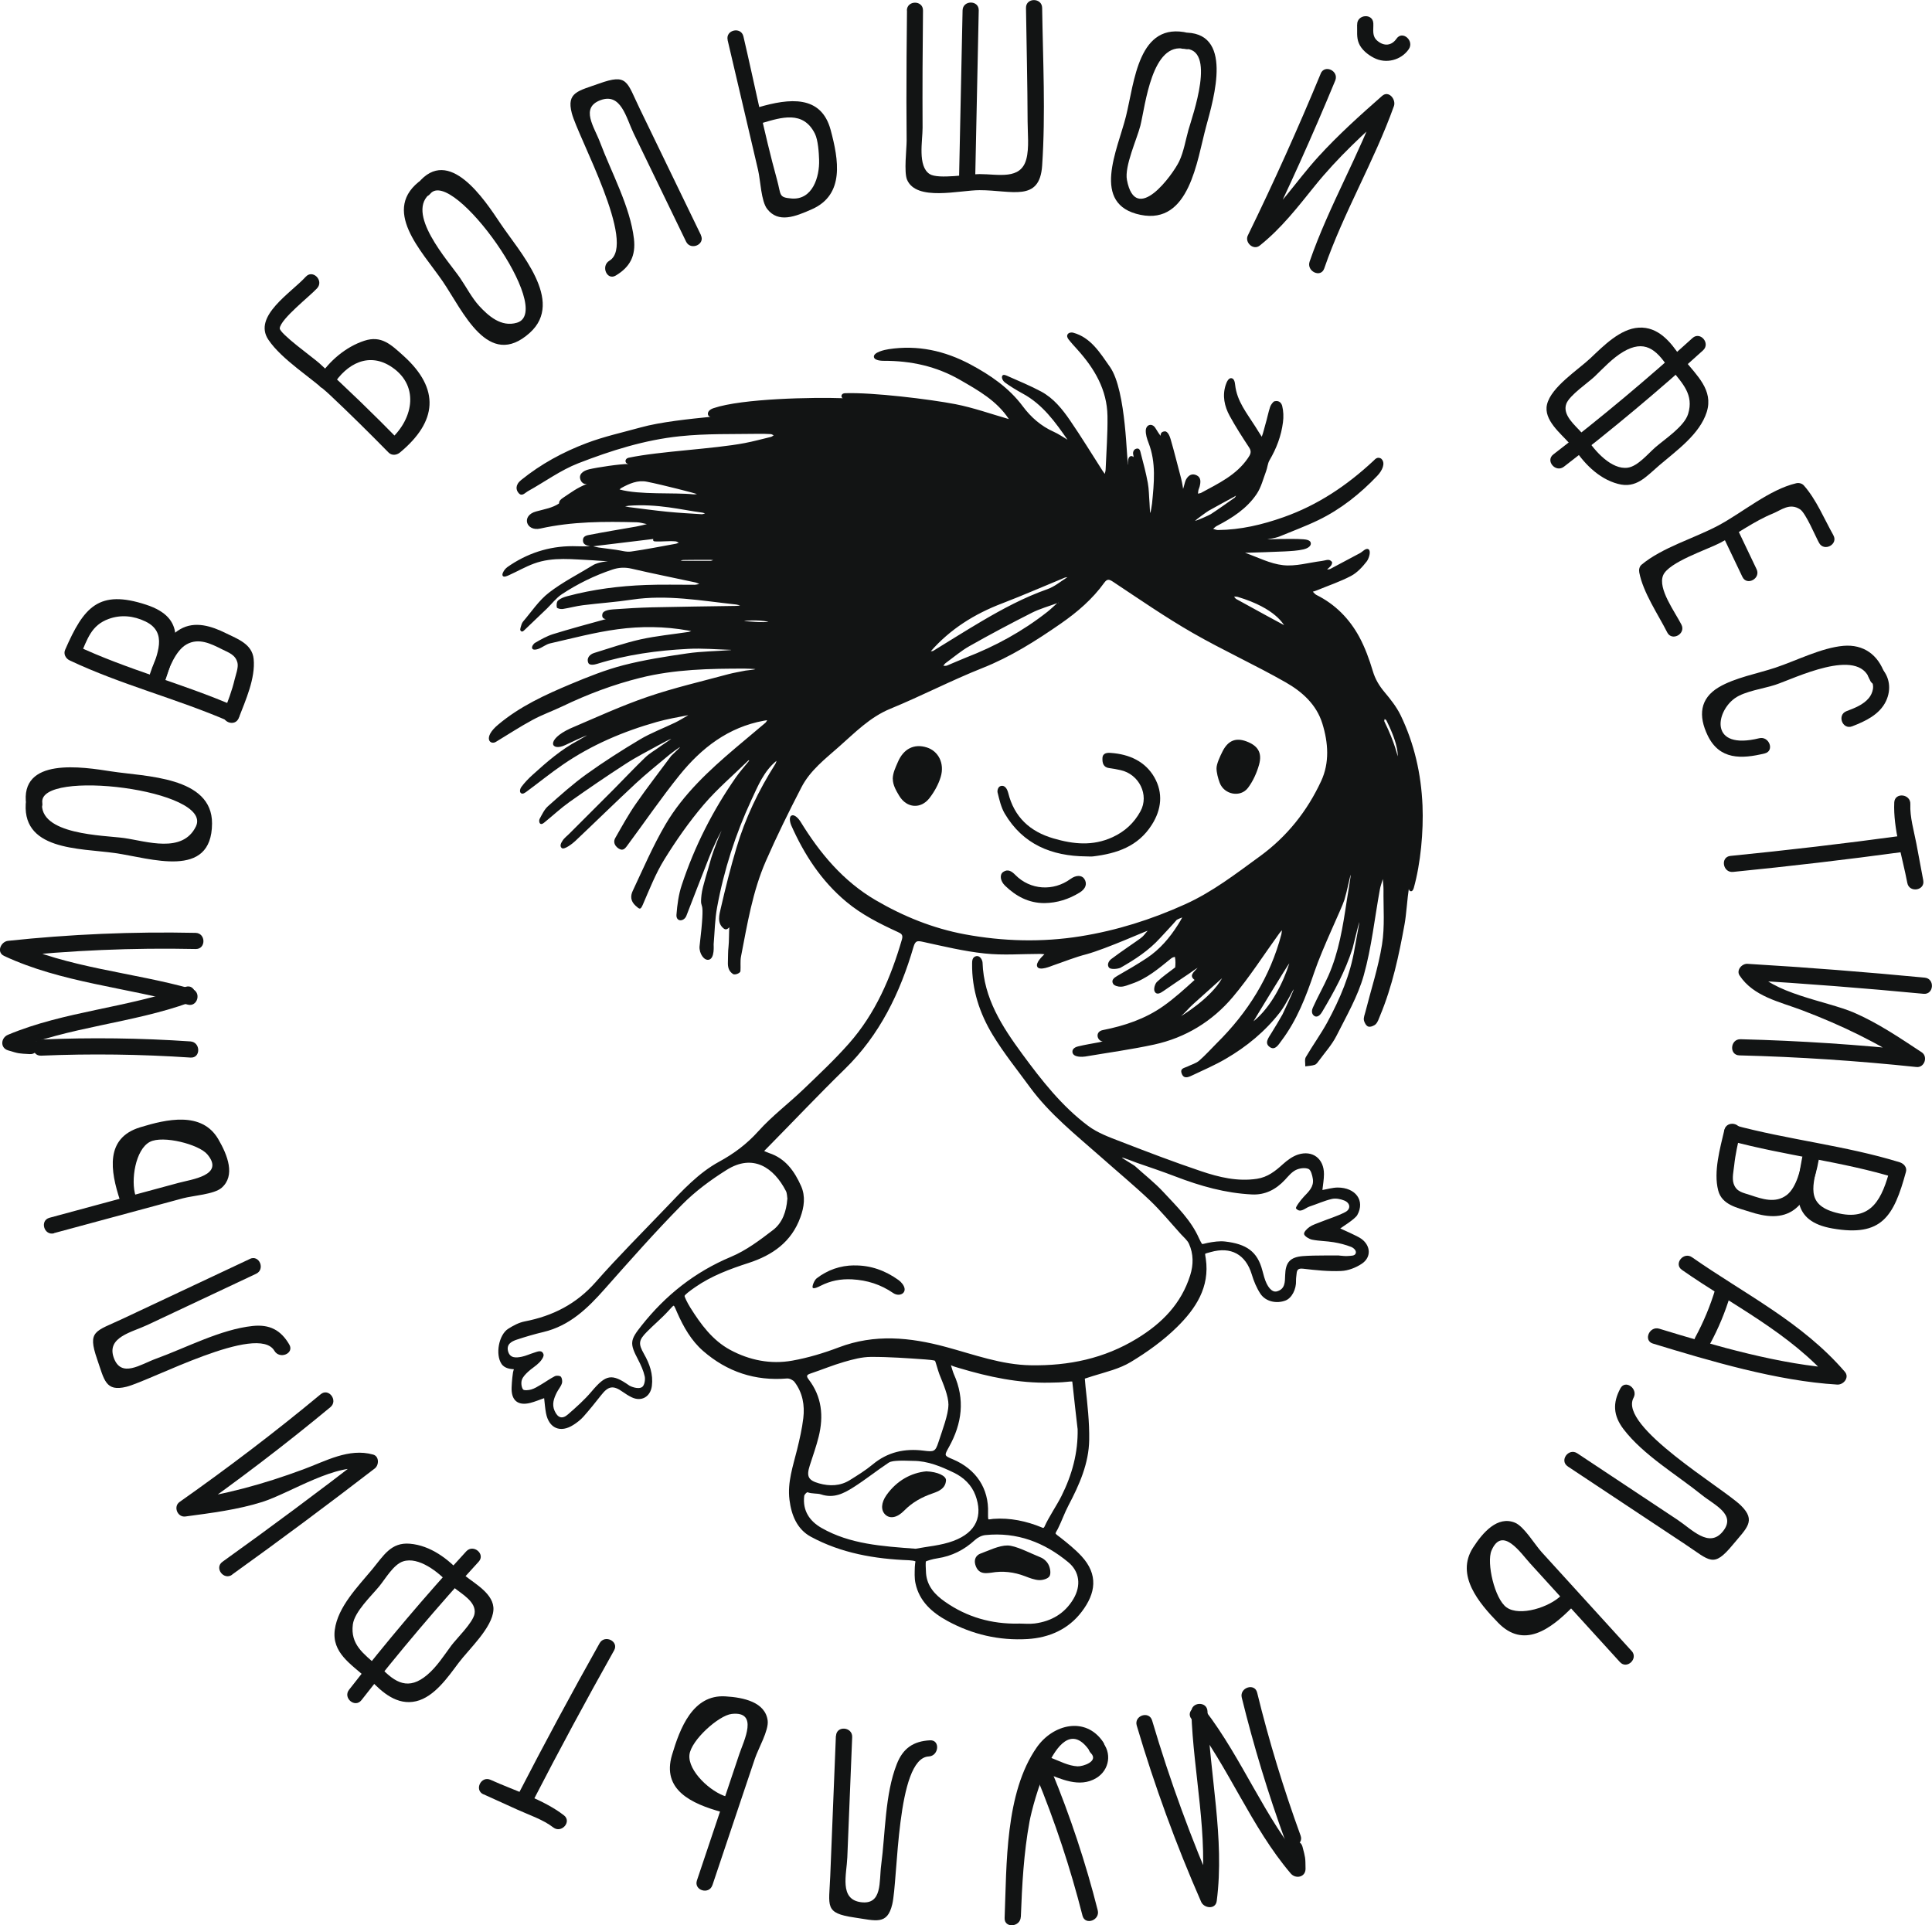 <?xml version="1.0" encoding="UTF-8"?> <svg xmlns="http://www.w3.org/2000/svg" id="_Слой_1" data-name="Слой 1" viewBox="0 0 273.89 272.94"> <defs> <style> .cls-1 { fill: #121414; } </style> </defs> <path class="cls-1" d="M262.57,102.97c1.87-.72,3.9-1.67,4.8-3.58,.78-1.65,.54-3.5-.76-4.79-1.04-1.04-2.49,.74-1.46,1.77,.71,.71,.34,1.93-.22,2.6-.79,.95-2.03,1.42-3.16,1.85-1.38,.53-.58,2.68,.8,2.15"></path> <path class="cls-1" d="M267.19,95.54c-.93-2.71-3-4.23-5.87-3.98-3.13,.28-6.67,2.11-9.65,3.1-2.53,.84-5.71,1.41-8.01,2.77-2.69,1.6-2.92,4.06-1.56,6.86,1.67,3.44,4.78,3.33,8.08,2.52,1.43-.35,.63-2.5-.79-2.15-7.09,1.74-6.19-3.73-3.44-5.68,1.41-1,4.06-1.35,5.71-1.89,2.78-.92,11.79-5.43,13.4-.75,.48,1.4,2.63,.6,2.15-.79"></path> <path class="cls-1" d="M222.25,207.89c5.53,3.67,11.06,7.33,16.59,11,3.6,2.38,4.03,3.46,6.79,.13,1.99-2.4,3.37-3.41,1.19-5.57-2.52-2.49-17.44-11.24-15.24-15.29,.69-1.28-1.16-2.64-1.86-1.34-1.12,2.07-1.03,3.86,.44,5.79,2.77,3.64,7.54,6.46,11.08,9.31,1.82,1.47,4.95,2.78,3,5.19-1.96,2.42-4.39-.3-6.44-1.66-4.73-3.14-9.47-6.28-14.2-9.42-1.23-.81-2.58,1.04-1.34,1.86"></path> <path class="cls-1" d="M231.31,234.06c-2.76-3.03-5.52-6.07-8.28-9.1-1.49-1.63-2.97-3.27-4.46-4.9-1.02-1.12-2.52-3.68-3.82-4.2-2.44-.98-4.51,1.34-5.94,3.57-2.48,3.89,.84,7.82,3.58,10.63,3.6,3.7,7.37,.98,10.53-2.23,1.03-1.05-.55-2.71-1.58-1.66-1.63,1.66-5.87,3.05-7.76,1.71-1.7-1.21-2.86-6.34-2.14-8.05,1.52-3.6,4.17,.38,5.47,1.8,4.25,4.67,8.49,9.34,12.74,14,.99,1.09,2.65-.49,1.66-1.58"></path> <path class="cls-1" d="M239.94,47.92c-6.36,5.77-12.93,11.27-19.73,16.5-1.17,.9,.32,2.64,1.49,1.75,6.8-5.24,13.38-10.74,19.73-16.5,1.09-.99-.39-2.74-1.49-1.75"></path> <path class="cls-1" d="M238.23,50.57c-1.37-2.08-3.15-4.28-5.91-4.12-2.64,.15-5.05,2.63-6.84,4.32-1.74,1.65-5.59,4.09-6.17,6.58-.51,2.18,1.93,4.08,3.17,5.49,.97,1.11,2.72-.37,1.75-1.49-.91-1.04-2.78-2.51-2.18-4.11,.45-1.21,3.12-3.01,4.02-3.87,1.27-1.22,2.53-2.6,4.05-3.5,2.99-1.76,4.66-.36,6.35,2.19,.81,1.23,2.55-.27,1.75-1.49"></path> <path class="cls-1" d="M236.98,52.43c1.52,1.92,3.19,3.52,2.33,6.27-.55,1.76-3.28,3.54-4.62,4.7-1.06,.92-2.5,2.69-3.91,2.9-2.3,.35-4.73-2.39-5.81-4.12-.77-1.23-2.86-.28-2.08,.97,1.49,2.38,3.66,4.71,6.49,5.45,2.6,.69,3.96-1.02,5.87-2.65,2.4-2.05,5.72-4.39,6.71-7.55,.97-3.12-1.43-5.17-3.23-7.45-.92-1.16-2.66,.33-1.75,1.49"></path> <path class="cls-1" d="M259.91,75.88c-1.3-2.31-2.42-5.06-4.18-7.05-.26-.3-.71-.41-1.09-.32-3.81,.89-7.59,4.15-11.06,6-3.38,1.8-7.96,3.11-10.87,5.55-.31,.26-.39,.71-.32,1.09,.54,2.85,2.67,5.95,3.96,8.5,.66,1.32,2.68,.22,2.02-1.09-.92-1.82-3.38-5.09-2.6-6.99,.77-1.87,6.27-3.66,8.07-4.6,2.46-1.3,4.89-3.11,7.45-4.15,1.25-.51,2.42-1.58,3.9-.61,.82,.54,2.21,3.91,2.7,4.77,.72,1.28,2.74,.19,2.02-1.09"></path> <path class="cls-1" d="M244.38,76.27c.88,1.84,1.75,3.67,2.63,5.51,.63,1.33,2.65,.23,2.01-1.09-.87-1.84-1.75-3.67-2.63-5.51-.64-1.33-2.65-.24-2.02,1.09"></path> <path class="cls-1" d="M272.65,124.8c-.33-1.74-.66-3.49-.98-5.23-.34-1.78-.93-3.74-.85-5.56,.07-1.47-2.21-1.73-2.28-.25-.17,3.7,1.16,7.78,1.85,11.41,.27,1.45,2.54,1.09,2.26-.36"></path> <path class="cls-1" d="M269.4,118.51c-8.01,1.09-16.04,2.03-24.08,2.83-1.47,.15-1.1,2.41,.36,2.27,8.05-.8,16.07-1.74,24.08-2.83,1.46-.2,1.1-2.46-.36-2.26"></path> <path class="cls-1" d="M272.87,138.6c-8.37-.8-16.74-1.46-25.14-1.96-.78-.05-1.62,.89-1.12,1.65,1.97,2.99,5.67,3.72,8.86,4.93,5.56,2.11,10.71,4.59,15.66,7.85,.24-.7,.49-1.39,.73-2.09-8.37-.88-16.69-1.44-25.11-1.65-1.47-.04-1.65,2.25-.17,2.29,8.42,.21,16.74,.77,25.11,1.65,1.13,.12,1.67-1.47,.74-2.09-3.07-2.02-6.22-4.16-9.6-5.62-3.78-1.64-11.81-2.72-14.16-6.28-.37,.55-.74,1.1-1.12,1.65,8.39,.51,16.77,1.16,25.14,1.96,1.47,.14,1.64-2.15,.17-2.29"></path> <path class="cls-1" d="M245.73,159.48c7.78,2.11,15.88,2.92,23.57,5.29,.56,.17,1.08,.7,.9,1.35-1.73,6.38-3.45,9.25-10.41,8.04-5.93-1.03-5.25-5.01-4.31-10.04,.27-1.45,2.52-1.01,2.25,.45-.62,3.36-1.9,6.16,2.51,7.34,5.17,1.39,6.6-2.1,7.72-6.24,.3,.45,.6,.9,.9,1.35-7.7-2.37-15.79-3.18-23.57-5.29-1.42-.38-.98-2.64,.45-2.25"></path> <path class="cls-1" d="M257.81,164.53c-.41,2.37-1.34,5.27-3.3,6.84-1.91,1.52-4.31,1.12-6.46,.42-1.76-.57-3.94-.97-4.47-3.02-.69-2.67,.27-5.98,.87-8.57,.33-1.44,2.58-1,2.25,.45-.34,1.5-.69,3.01-.85,4.54-.08,.76-.34,1.86-.08,2.62,.4,1.19,1.35,1.27,2.38,1.62,1.67,.56,3.54,1.2,5.13,0,1.41-1.06,2.01-3.75,2.29-5.34,.26-1.45,2.5-1.01,2.25,.45"></path> <path class="cls-1" d="M234.34,190.48c8.17,2.49,17.6,5.3,26.12,5.81,.9,.05,1.77-1.02,1.07-1.82-6.09-7.06-14.15-10.98-21.66-16.23-1.21-.84-2.64,.95-1.43,1.79,7.34,5.13,15.29,8.9,21.25,15.8,.36-.61,.72-1.21,1.07-1.82-8.31-.5-17.6-3.22-25.53-5.64-1.4-.43-2.31,1.68-.9,2.11"></path> <path class="cls-1" d="M243.18,182.73c-.72,2.4-1.67,4.68-2.86,6.88-.7,1.3,1.41,2.19,2.11,.9,1.19-2.2,2.14-4.48,2.86-6.88,.42-1.4-1.68-2.31-2.11-.9"></path> <path class="cls-1" d="M3.71,113.32c-.97,7.31,7.55,6.9,12.61,7.62,5.04,.72,13.7,3.79,13.74-4.19,.04-6.69-9.52-6.65-14.27-7.39-4.01-.62-13.08-2.11-12.07,4.77,.21,1.46,2.49,1.18,2.28-.29-.72-4.92,24.32-1.89,21.77,3.33-1.89,3.87-7.01,2.09-10.16,1.64-2.82-.4-12.26-.42-11.63-5.16,.19-1.46-2.07-1.79-2.27-.33"></path> <path class="cls-1" d="M118.5,246.09c-.27,6.63-.53,13.26-.8,19.88-.17,4.31-.87,5.24,3.41,5.87,3.08,.45,4.67,1.11,5.38-1.87,.83-3.44,.57-20.74,5.17-20.96,1.45-.07,1.66-2.36,.19-2.29-2.35,.12-3.84,1.12-4.72,3.38-1.68,4.26-1.61,9.8-2.21,14.31-.31,2.32,.2,5.67-2.88,5.26-3.09-.42-2.02-3.91-1.92-6.37,.23-5.67,.46-11.35,.69-17.03,.06-1.47-2.22-1.67-2.29-.19"></path> <path class="cls-1" d="M101,267.25c1.3-3.89,2.61-7.78,3.91-11.66l2.11-6.28c.48-1.43,1.98-3.99,1.81-5.38-.33-2.61-3.37-3.29-6.02-3.44-4.61-.27-6.42,4.54-7.54,8.3-1.48,4.95,2.73,6.92,7.08,8.11,1.42,.39,2.1-1.8,.67-2.19-2.24-.62-5.53-3.64-5.28-5.94,.23-2.07,4.15-5.58,5.99-5.79,3.88-.43,1.71,3.83,1.09,5.66-2.01,5.98-4.01,11.96-6.02,17.95-.47,1.4,1.72,2.07,2.19,.67"></path> <path class="cls-1" d="M35.42,178.48c-6,2.82-12.01,5.65-18.01,8.47-3.9,1.84-5.05,1.65-3.64,5.74,1.02,2.94,1.17,4.65,4.15,3.91,3.44-.86,18.66-9.07,20.98-5.1,.74,1.26,2.86,.38,2.11-.89-1.19-2.04-2.77-2.88-5.18-2.63-4.55,.48-9.43,3.09-13.71,4.64-2.2,.8-4.94,2.79-5.99-.13-1.05-2.93,2.53-3.6,4.76-4.65,5.14-2.42,10.28-4.84,15.42-7.26,1.33-.63,.45-2.74-.89-2.11"></path> <path class="cls-1" d="M7.65,174.82c3.96-1.07,7.92-2.14,11.88-3.21,2.13-.58,4.26-1.15,6.4-1.73,1.46-.39,4.42-.56,5.48-1.48,1.99-1.72,.87-4.62-.47-6.91-2.33-3.98-7.34-2.82-11.09-1.67-4.94,1.52-4.24,6.11-2.82,10.39,.46,1.4,2.66,.75,2.2-.65-.73-2.21-.03-6.62,2.02-7.68,1.85-.96,6.95,.35,8.14,1.77,2.52,2.99-2.24,3.54-4.1,4.05-6.09,1.65-12.18,3.3-18.27,4.94-1.43,.39-.77,2.58,.65,2.2"></path> <path class="cls-1" d="M51.24,241.03c5.28-6.77,10.82-13.31,16.62-19.63,1-1.09-.76-2.55-1.76-1.47-5.81,6.32-11.35,12.86-16.62,19.63-.9,1.16,.85,2.63,1.76,1.47"></path> <path class="cls-1" d="M52.47,238.13c1.71,1.81,3.83,3.68,6.53,3.05,2.58-.61,4.53-3.46,6-5.42,1.43-1.92,4.81-4.99,4.95-7.53,.13-2.23-2.6-3.69-4.06-4.87-1.15-.92-2.62,.83-1.47,1.76,1.07,.87,3.16,2,2.85,3.68-.24,1.27-2.56,3.5-3.3,4.5-1.04,1.41-2.05,3-3.4,4.14-2.64,2.24-4.53,1.16-6.63-1.07-1.01-1.07-2.47,.7-1.47,1.76"></path> <path class="cls-1" d="M53.39,236.08c-1.82-1.63-3.74-2.92-3.37-5.78,.24-1.82,2.62-4.04,3.75-5.42,.89-1.09,2.01-3.07,3.36-3.52,2.21-.74,5.07,1.55,6.43,3.06,.97,1.08,2.87-.21,1.88-1.31-1.88-2.09-4.4-4.01-7.33-4.26-2.68-.23-3.73,1.68-5.33,3.62-2.01,2.43-4.89,5.31-5.32,8.59-.43,3.24,2.29,4.85,4.45,6.79,1.1,.99,2.57-.78,1.47-1.76"></path> <path class="cls-1" d="M68.54,254.37c1.62,.73,3.24,1.46,4.85,2.2,1.65,.75,3.59,1.38,5.04,2.5,1.16,.9,2.68-.82,1.51-1.72-2.93-2.26-7.04-3.51-10.4-5.03-1.34-.61-2.35,1.45-1.01,2.06"></path> <path class="cls-1" d="M75.56,255.32c3.7-7.18,7.54-14.3,11.5-21.35,.72-1.29-1.34-2.29-2.06-1.01-3.96,7.05-7.79,14.16-11.5,21.35-.67,1.31,1.38,2.32,2.06,1.01"></path> <path class="cls-1" d="M32.9,223.23c6.83-4.9,13.57-9.92,20.23-15.05,.62-.48,.64-1.73-.24-1.97-3.45-.96-6.71,.93-9.92,2.11-5.58,2.07-11.08,3.59-16.96,4.38,.27,.69,.55,1.37,.82,2.06,6.89-4.85,13.52-9.89,20.01-15.27,1.13-.94-.24-2.78-1.38-1.83-6.48,5.38-13.12,10.42-20,15.27-.93,.65-.3,2.21,.82,2.06,3.64-.49,7.42-.96,10.93-2.07,3.93-1.25,10.69-5.72,14.8-4.59-.08-.66-.16-1.32-.24-1.97-6.65,5.14-13.39,10.15-20.23,15.05-1.2,.86,.18,2.69,1.38,1.83"></path> <path class="cls-1" d="M32.44,102.25c-7.4-3.21-15.29-5.18-22.57-8.63-.55-.26-.9-.89-.64-1.49,2.65-6.09,4.78-8.6,11.49-6.4,5.72,1.88,4.41,5.76,2.76,10.58-.48,1.4-2.6,.54-2.13-.85,.91-2.67,2.49-5.81-.74-7.36-1.69-.81-3.48-.98-5.19-.36-2.49,.9-3.02,2.83-4.06,5.23-.21-.5-.43-.99-.64-1.49,7.28,3.45,15.17,5.42,22.57,8.64,1.35,.59,.51,2.72-.85,2.13"></path> <path class="cls-1" d="M21.28,95.48c.75-2.28,2.1-5.03,4.27-6.28,2.1-1.21,4.45-.43,6.46,.56,1.68,.83,3.73,1.53,3.95,3.66,.27,2.74-1.15,5.87-2.11,8.36-.53,1.38-2.66,.53-2.13-.85,.59-1.52,1.18-3.04,1.55-4.63,.15-.62,.55-1.67,.4-2.32-.28-1.17-1.26-1.46-2.17-1.92-1.58-.79-3.32-1.69-5.07-.7-1.54,.88-2.51,3.42-3.02,4.97-.46,1.4-2.59,.55-2.13-.85"></path> <path class="cls-1" d="M176.04,240.67c1.69,6.87,3.74,13.62,6.16,20.27,.51,1.38,2.69,.67,2.18-.71-2.42-6.65-4.48-13.4-6.16-20.27-.35-1.43-2.53-.71-2.18,.71"></path> <path class="cls-1" d="M182.47,262.53c.11,.83,.21,1.66,.32,2.49,.7-.23,1.4-.46,2.1-.69-5.61-6.59-8.77-15.01-14.08-21.91-.9-1.16-2.82,.09-1.91,1.27,5.31,6.89,8.47,15.32,14.08,21.91,.71,.83,2.12,.53,2.1-.69-.02-1.63-.02-1.51-.43-3.1-.37-1.43-2.54-.71-2.18,.71"></path> <path class="cls-1" d="M168.89,242.72c.28,8.7,2.49,17.61,1.36,26.3,.74-.04,1.47-.08,2.21-.12-3.57-8.14-6.61-16.46-9.13-24.99-.42-1.42-2.6-.7-2.18,.72,2.52,8.53,5.56,16.85,9.13,24.99,.41,.93,2.05,1.13,2.21-.12,1.16-8.91-1.03-17.96-1.31-26.89-.05-1.48-2.34-1.36-2.29,.11"></path> <path class="cls-1" d="M26.99,147.64c-7.06-.48-14.11-.57-21.18-.27-1.47,.06-1.46,2.35,.02,2.29,7.07-.3,14.12-.2,21.18,.27,1.47,.1,1.45-2.19-.02-2.29"></path> <path class="cls-1" d="M4.21,147.14c-.82-.15-1.65-.3-2.47-.45,0,.74,.01,1.47,.02,2.21,7.98-3.35,16.97-3.81,25.15-6.78,1.38-.5,.76-2.71-.63-2.2-8.18,2.97-17.16,3.43-25.15,6.78-1.01,.42-1.15,1.86,.02,2.21,1.56,.47,1.45,.44,3.08,.53,1.47,.09,1.45-2.21-.02-2.29"></path> <path class="cls-1" d="M27.2,140.2c-8.38-2.37-17.54-2.96-25.48-6.67-.19,.71-.37,1.43-.56,2.14,8.84-.94,17.69-1.32,26.58-1.13,1.48,.03,1.46-2.26-.02-2.29-8.89-.19-17.74,.19-26.58,1.13-1.01,.11-1.69,1.61-.56,2.14,8.14,3.81,17.43,4.46,26.02,6.9,1.42,.4,2.01-1.81,.59-2.22"></path> <path class="cls-1" d="M155.62,270.82c-1.71-6.76-3.9-13.35-6.56-19.8-.56-1.36-2.73-.61-2.16,.76,2.66,6.45,4.84,13.04,6.56,19.8,.36,1.43,2.52,.66,2.16-.76"></path> <path class="cls-1" d="M144.72,271.76c.17-4.53,.41-9.06,1.23-13.52,.41-2.26,4.05-16.62,8.54-10,.83,1.22,2.73-.07,1.89-1.29-2.48-3.65-7.07-2.53-9.38,.74-4.54,6.46-4.28,16.68-4.58,24.23-.06,1.47,2.23,1.3,2.29-.16"></path> <path class="cls-1" d="M154.67,248.56c1.09,1.15-1.15,1.89-1.92,1.85-1.29-.07-2.49-.72-3.68-1.18-1.37-.52-2.39,1.53-1.02,2.06,2.31,.89,4.96,2.22,7.35,.79,1.91-1.14,2.28-3.65,.76-5.25-1.02-1.07-2.51,.67-1.5,1.73"></path> <path class="cls-1" d="M43.34,39.24c-2.09,2.29-7.52,5.59-5.3,8.91,1.91,2.86,6.2,5.46,8.7,7.81,2.84,2.67,5.61,5.41,8.34,8.19,.46,.47,1.15,.39,1.62,0,5.29-4.39,5.71-9,.51-13.7-1.81-1.63-3.15-2.93-5.57-2.14-2.62,.86-4.99,2.88-6.43,5.17-.79,1.25,1.2,2.4,1.98,1.16,1.99-3.16,5.18-4.78,8.4-2.57,4.03,2.76,2.9,7.64-.51,10.46h1.62c-3.7-3.78-7.49-7.46-11.41-11.02-.83-.76-5.71-4.25-5.63-4.98,.15-1.35,4.31-4.57,5.3-5.67,.99-1.09-.63-2.72-1.62-1.62"></path> <path class="cls-1" d="M59.85,25.42c-6.05,4.23,0,10.21,2.89,14.44,2.88,4.2,6.46,12.66,12.38,7.31,4.97-4.49-1.51-11.5-4.19-15.51-2.25-3.36-7.29-11.08-11.67-5.69-.93,1.14,.79,2.66,1.73,1.51,3.15-3.88,17.83,16.6,12.3,18.27-2.26,.68-4.09-1.01-5.35-2.37-1.03-1.12-1.86-2.72-2.73-3.99-1.6-2.34-7.98-9.33-4.08-12.06,1.21-.84-.06-2.76-1.27-1.91"></path> <path class="cls-1" d="M168.46,4.67c-7.12-1.71-7.62,6.95-8.84,11.83-1.18,4.73-5.06,12.5,2.07,13.96,6.95,1.42,7.99-7.71,9.29-12.5,1.1-4.06,3.99-13.63-3.32-13.33-1.47,.06-1.3,2.35,.17,2.29,4.72-.2,1.2,9.55,.65,11.5-.4,1.43-.67,3.1-1.31,4.45-.9,1.88-6.17,9.18-7.41,2.64-.37-1.94,1.42-5.79,1.91-7.71,.7-2.82,1.62-11.99,6.36-10.85,1.44,.34,1.87-1.91,.44-2.25"></path> <path class="cls-1" d="M99.37,33.33c-2.89-5.97-5.78-11.94-8.67-17.91-1.88-3.88-1.7-5.03-5.78-3.57-2.93,1.05-4.64,1.22-3.86,4.19,.89,3.43,9.28,18.56,5.33,20.92-1.25,.75-.35,2.86,.91,2.1,2.02-1.21,2.85-2.8,2.57-5.21-.53-4.55-3.2-9.4-4.8-13.66-.82-2.19-2.85-4.91,.06-5.99,2.92-1.09,3.63,2.49,4.7,4.71,2.47,5.11,4.95,10.22,7.43,15.34,.64,1.32,2.75,.42,2.1-.91"></path> <path class="cls-1" d="M103.15,5.68c.94,3.99,1.87,7.99,2.81,11.98,.51,2.15,1.01,4.3,1.51,6.45,.35,1.49,.42,4.41,1.3,5.53,1.59,2.02,3.96,1.08,6.36,.01,4.63-2.07,3.76-7,2.63-11.22-1.34-5-5.85-4.51-10.27-3.21-1.41,.41-.9,2.65,.52,2.23,2.76-.81,5.85-1.82,7.51,1.49,.46,.91,.57,2.74,.6,3.72,.08,2.42-.93,5.73-3.92,5.48-1.87-.16-1.44-.48-2.06-2.71-1.84-6.67-3.17-13.53-4.75-20.27-.34-1.44-2.57-.92-2.23,.52"></path> <path class="cls-1" d="M128.58,1.47c-.05,4.31-.08,8.62-.08,12.93,0,1.85,.01,3.69,.03,5.54,0,1.17-.4,4.47,.06,5.54,1.33,3.1,7.42,1.48,10.28,1.48,4.58,0,8.52,1.74,8.87-3.48,.5-7.43,.11-14.92,0-22.36-.02-1.47-2.31-1.48-2.29,0,.08,5.37,.21,10.75,.23,16.12,0,1.62,.24,3.73-.18,5.31-.79,3.01-3.97,2.13-6.64,2.13-1.51,0-5.83,.77-7.06,0-1.75-1.11-1-4.76-1.01-6.57-.03-5.54,0-11.08,.06-16.62,.02-1.48-2.27-1.48-2.29,0"></path> <path class="cls-1" d="M136.46,1.47c-.17,7.79-.33,15.57-.49,23.36-.03,1.48,2.26,1.47,2.29,0,.16-7.79,.33-15.57,.49-23.36,.03-1.48-2.26-1.47-2.29,0"></path> <path class="cls-1" d="M187.23,10.44c-3.21,7.76-6.65,15.4-10.33,22.94-.48,.98,.77,2.16,1.68,1.44,3.09-2.46,5.38-5.45,7.85-8.51,3.21-3.97,6.96-7.45,10.79-10.81-.56-.48-1.12-.96-1.68-1.44-2.82,7.88-7.13,15.08-9.88,23.02-.48,1.38,1.59,2.38,2.07,.98,2.74-7.94,7.06-15.14,9.88-23.02,.33-.93-.73-2.28-1.68-1.44-3.12,2.74-6.22,5.53-9.03,8.61-3.26,3.58-5.78,7.67-9.62,10.71,.56,.48,1.12,.96,1.68,1.44,3.68-7.54,7.13-15.19,10.33-22.94,.56-1.36-1.5-2.35-2.07-.98"></path> <path class="cls-1" d="M192.39,3.5c.04,.89-.11,1.8,.25,2.64,.38,.91,1.27,1.62,2.13,2.06,1.7,.89,3.85,.35,4.94-1.22,.83-1.2-.89-2.71-1.73-1.5-.7,1.01-1.75,1.11-2.7,.32-.82-.68-.55-1.53-.59-2.49-.06-1.48-2.34-1.28-2.29,.19"></path> <path class="cls-1" d="M110.07,107.87c-1.77,1.45-2.61,3.52-3.53,5.5-2.27,4.88-3.91,9.97-4.88,15.26-.32,1.72-.34,3.49-.49,5.24-.01,.16,.17,1.95-.65,2.18-.7,.2-1.42-.89-1.35-1.87,.94-7.95-.03-4.5,.28-7.33,.14-1.25,.97-3.64,1.28-4.87,.03-.15,.53-1.83,1.57-4.24-1.11,2.04-1.81,3.93-1.86,4.04-1.06,2.69-2.1,5.39-3.15,8.09-.36,.82-1.47,.84-1.39-.2,.11-1.41,.3-2.86,.75-4.2,1.81-5.47,4.39-10.56,7.69-15.29,.56-.8,1.22-1.53,1.83-2.29,.07-.1,.02-.14-.08-.08-2.12,2.08-4.41,4.02-6.33,6.27-2.06,2.42-3.9,5.05-5.57,7.75-1.24,2-2.11,4.23-3.05,6.4-.34,.77-.43,.72-1.03,.18-.74-.67-.74-1.4-.42-2.09,1.49-3.17,2.88-6.41,4.65-9.43,2.53-4.3,6.18-7.67,9.96-10.88,1.4-1.19,2.82-2.36,4.22-3.55,.1-.09,.16-.24,.24-.36-.15,.02-.3,.04-.45,.07-5.07,.92-8.87,3.87-11.99,7.74-2.61,3.24-4.96,6.69-7.45,10.04-.17,.23-.41,.55-.79,.5-.38-.04-1.38-.75-.85-1.66,.93-1.63,1.84-3.29,2.91-4.83,1.6-2.31,3.34-4.54,5.01-6.8,.07-.09,1.21-1.14,1.27-1.25-.14,.03-1.4,.97-1.49,1.06-1.62,1.36-3.28,2.68-4.83,4.12-2.89,2.69-5.7,5.45-8.57,8.16-.32,.3-1.53,1.27-1.89,.98-.36-.29-.07-.77,.1-1.03,.25-.41,.67-.7,1.01-1.05,2.08-2.08,4.17-4.16,6.24-6.24,1.5-1.51,2.95-3.06,4.48-4.53,.61-.59,1.38-1.01,2.07-1.52,.11-.08,1.53-1.03,1.63-1.13-.15,.02-1.65,.82-1.77,.89-1.57,.87-3.18,1.68-4.69,2.66-2.71,1.75-5.37,3.57-8,5.43-1.22,.87-2.32,1.9-3.49,2.85-.16,.13-.39,.33-.6,.23-.2-.1-.22-.52-.13-.68,.35-.64,.67-1.35,1.2-1.82,1.77-1.57,3.54-3.16,5.46-4.54,2.45-1.76,5-3.39,7.59-4.93,1.57-.93,3.31-1.58,4.97-2.38,.62-.3,1.2-.67,1.8-1.01,.1-.06-.01-.03-.01-.03-1.47,.29-2.95,.54-4.39,.95-4.74,1.34-9.25,3.25-13.33,6.06-1.75,1.2-3.41,2.55-5.12,3.81-.2,.14-.55,.43-.81,.22-.26-.21-.08-.7,.07-.89,.46-.61,1-1.18,1.57-1.69,2.02-1.83,4.07-3.63,6.52-4.91,.26-.14,.39-.25,1.22-.71-.14,.03-1.22,.52-1.35,.57-.59,.27-1.18,.56-1.77,.83-2.02,.93-2.78-.74,.72-2.36,3.65-1.56,7.26-3.22,11-4.5,3.74-1.28,7.62-2.17,11.45-3.21,.79-.21,1.6-.33,2.4-.5,.1-.02,1.32-.14,1.41-.21-.11-.03-1.35-.07-1.46-.07-5-.01-10,.09-14.88,1.31-3.81,.95-7.47,2.33-11.01,4.03-1.4,.67-2.88,1.19-4.24,1.93-1.75,.94-3.42,2.04-5.13,3.07-.87,.61-2.02-.53,.29-2.43,3.04-2.55,6.62-4.2,10.25-5.72,2.44-1.02,4.93-2.02,7.49-2.68,2.96-.76,6-1.23,9.02-1.67,2.06-.3,4.09-.3,6.17-.47,.03,.01,.09-.03,.05-.03-2.03-.06-4.06-.25-6.09-.14-4.38,.22-8.71,.82-12.92,2.13-.38,.12-1.07,.24-1.23-.14-.28-.64,.17-1.21,.83-1.41,2.19-.68,4.36-1.43,6.59-1.93,2.23-.49,4.53-.71,6.79-1.05,.13-.02,.25-.08,.38-.12-.16-.03-.32-.06-.47-.09-3.32-.59-6.68-.62-9.98-.17-3.22,.43-6.38,1.28-9.55,2-.58,.13-1.09,.57-1.66,.78-.25,.09-.73,.21-.87-.04-.15-.25,.18-.7,.4-.82,.81-.47,1.65-.95,2.54-1.23,2.15-.67,5.33-1.54,7.49-2.13-.39-.04-.59-.27-.49-.73,.12-.55,1.19-.62,1.52-.65,1.84-.14,3.68-.24,5.52-.29,3.97-.09,7.93-.14,11.9-.2,.19,0,.39-.04,.59-.06-.19-.05-.38-.12-.57-.14-4.91-.53-9.8-1.44-14.78-.69-2.3,.35-4.63,.5-6.94,.79-.97,.12-1.92,.39-2.89,.54-.27,.04-.78-.09-.81-.22-.07-.31-.03-.81,.17-.99,.35-.3,.85-.49,1.31-.61,3.65-.98,7.39-1.45,11.16-1.59,2.29-.09,4.58-.02,6.87-.03,.23,0,.46-.07,.69-.11-.2-.08-.39-.19-.6-.23-3-.65-6-1.24-8.99-1.94-.96-.22-1.82-.18-2.75,.13-2.54,.85-4.92,2.02-7.15,3.49-.8,.53-1.41,1.35-2.11,2.03-1.05,1.01-2.1,2.02-3.16,3.02-.12,.11-.31,.34-.51,.19-.2-.15-.09-.4-.05-.58,.07-.27,.16-.57,.33-.78,1.2-1.4,2.24-3,3.67-4.1,1.95-1.51,4.2-2.64,6.32-3.94,.16-.1,.88-.42,2.04-.51-1.26-.06-1.94-.14-2.11-.14-2.81-.11-5.65-.54-8.38,.47-1.22,.45-2.36,1.11-3.56,1.65-.25,.11-.7,.32-.86,.09-.15-.23,.11-.65,.28-.88,.22-.28,.54-.49,.85-.69,2.86-1.87,6-2.76,9.41-2.63,.4,.02,1.48,.02,1.86,0-.94-.16-1.06-.52-1.02-.96,.04-.49,.59-.6,.89-.65,2.2-.43,4.42-.79,6.64-1.18,.51-.09,1.01-.23,1.52-.35-.48-.09-.95-.25-1.43-.26-4.59-.12-9.16-.12-13.68,.89-2.01,.45-2.74-1.84-.6-2.42,1.28-.35,2.29-.5,3.24-1.12,.08-.06-.12-.35,.56-.8,1.18-.78,1.98-1.42,3.44-2,.07-.03-.58,.25-.92-.53-.33-.78,.29-1.31,1.2-1.53,1.14-.27,4.41-.77,5.58-.75-.56-.08-.56-.77,.03-.89,4.44-.93,12-1.23,16.46-2.08,1.25-.24,2.47-.57,3.7-.87,.15-.03,.27-.15,.4-.23-.14-.06-.27-.16-.41-.17-.57-.03-1.15-.05-1.72-.04-3.71,.06-7.42-.05-11.14,.34-5.03,.52-9.78,2.03-14.42,3.83-2.52,.98-4.78,2.65-7.18,3.98-.36,.2-.79,.76-1.24,.3-.45-.46-.56-1.21,.32-1.91,2.81-2.27,5.93-3.96,9.26-5.22,2.48-.94,5.09-1.51,7.65-2.22,2.82-.79,7.06-1.22,9.94-1.51-.46-.01-.71-.86,.42-1.23,4.04-1.37,14.09-1.56,18.36-1.41-.28,0-.44-.69,.32-.71,3.83-.13,11.9,.84,15.63,1.56,2.55,.5,5.03,1.39,7.55,2.11l.04,.03-.04-.03c-1.71-2.6-4.31-4.05-6.91-5.55-3.36-1.94-6.97-2.72-10.79-2.71-.21,0-1.33,0-1.43-.53-.12-.67,1.53-1.04,2.09-1.12,4.11-.63,7.95,.22,11.59,2.16,2.84,1.52,5.45,3.3,7.41,5.92,1.16,1.56,2.59,2.82,4.4,3.63,.7,.31,1.34,.77,2.01,1.16l-.02,.02c-1.77-2.56-3.57-5.08-6.41-6.61-.86-.47-1.7-.98-2.5-1.56-.23-.17-.53-.62-.38-.93,.14-.31,.63-.04,.88,.07,1.56,.69,3.13,1.34,4.63,2.14,1.77,.95,3.02,2.51,4.12,4.12,1.59,2.31,3.05,4.72,4.57,7.08,.11,.17,.23,.32,.34,.48,.04-.21,.12-.43,.12-.64,.1-2.52,.3-5.05,.26-7.57-.06-3.71-1.83-6.71-4.25-9.4-.44-.49-.89-.97-1.29-1.49-.12-.17-.27-.45-.1-.7,.16-.25,.56-.28,.77-.22,2.51,.67,3.84,2.89,5.22,4.85,2.38,3.39,2.34,13.73,2.59,13.88-.19-1.39,.57-1.36,.74-1.09,.03-.1,0-.26-.03-.36-.09-.37,.09-.79,.52-.85,.43-.07,.49,.43,.56,.7,.37,1.38,.73,2.77,.99,4.17,.17,.92,.16,1.87,.24,2.81,.02,.17,.05,1.3,.1,1.47,.08-.14,.25-1.23,.26-1.37,.28-2.89,.6-5.77-.5-8.6-.22-.57-.41-1.15-.39-1.78,.07-.85,.92-1.04,1.37-.3,.22,.35,.51,.83,.73,1.09,0-.25,.05-.59,.59-.63,.43-.03,.71,.7,.82,1.07,.54,1.84,.99,3.71,1.49,5.57,.06,.23,.22,.94,.29,1.52,.14-.39,.25-1.01,.4-1.3,.36-.67,.88-.93,1.5-.64,.68,.31,.6,.99,.44,1.62-.04,.16-.12,.31-.16,.46-.04,.17-.05,.36-.07,.53,.16-.04,.33-.05,.46-.12,2.44-1.33,4.99-2.51,6.63-4.93,.35-.51,.56-.9,.15-1.51-.96-1.46-1.91-2.93-2.75-4.47-.74-1.36-1.06-2.85-.56-4.38,.12-.37,.39-1.02,.81-.96,.42,.06,.49,.62,.53,.96,.25,2.32,1.69,4.04,2.86,5.9,.26,.41,.64,1.04,.91,1.44,.21-.5,.36-1.24,.52-1.76,.25-.82,.4-1.67,.67-2.48,.1-.31,.46-.75,.6-.78,.76-.19,1.03,.35,1.11,.66,.18,.73,.21,1.55,.11,2.3-.24,1.93-.92,3.72-1.91,5.4-.27,.46-.29,1.06-.49,1.57-.41,1.08-.69,2.26-1.33,3.21-1.39,2.07-3.46,3.4-5.65,4.53-.19,.1-.35,.27-.52,.41,.23,.06,.45,.17,.67,.17,3.22-.03,6.28-.75,9.33-1.83,4.86-1.72,8.97-4.49,12.7-7.96,.21-.19,.3-.34,.56-.43,.18-.07,.52,.01,.63,.17,.55,.59,.1,1.6-.61,2.35-2.45,2.57-5.18,4.75-8.38,6.3-1.8,.87-3.69,1.56-5.54,2.33-.17,.07-.68,.23-1.67,.38,.2,.02,1.57-.05,1.77-.04,1.11,0,2.22-.04,3.32,.04,.37,.03,1.05,.1,1.07,.58,.03,.48-.64,.76-1.03,.85-.87,.2-1.78,.24-2.68,.29-1.88,.09-3.77,.14-5.65,.2-.03-.01-.06-.02-.09-.03,.03,0,.07,.01,.1,.02,1.8,.62,3.56,1.56,5.41,1.76,1.77,.2,3.64-.36,5.46-.59,.24-.03,.49-.1,.71-.14,.27-.05,.51-.04,.78,.29,.02,.36-.16,.53-.34,.71-.14,.14-.24,.21-.37,.35,.16-.03,.33-.02,.46-.09,1.41-.74,2.8-1.5,4.21-2.24,.39-.21,.84-.79,1.22-.53,.37,.26,.04,1.31-.27,1.71-.61,.79-1.36,1.6-2.23,2.06-1.54,.81-3.22,1.37-4.84,2.04-.19,.08-.38,.13-.57,.19,.17,.16,.31,.36,.51,.46,2.66,1.32,4.66,3.36,6.06,5.92,.83,1.53,1.44,3.22,1.94,4.89,.34,1.14,.89,2.05,1.64,2.95,.86,1.02,1.72,2.11,2.3,3.3,1.94,4.03,2.91,8.31,3.1,12.8,.15,3.66-.26,8.2-1.24,11.69-.21,.74-.68,.45-.7,.11-.21,1.3-.36,3.71-.6,5-.8,4.43-1.74,8.83-3.48,13-.17,.41-.31,.89-.61,1.19-.25,.24-.76,.44-1.06,.34-.29-.09-.56-.57-.62-.91-.06-.37,.12-.8,.22-1.19,.8-3.17,1.84-6.31,2.35-9.53,.41-2.55,.18-5.21,.21-7.83,0-.48-.07-.97-.1-1.45-.14,.5-.33,.99-.42,1.5-.74,4.06-1.17,8.2-2.28,12.15-.84,2.99-2.46,5.78-3.87,8.58-.64,1.26-1.62,2.34-2.47,3.5-.17,.23-.36,.52-.6,.6-.43,.15-.9,.15-1.35,.22,.02-.44-.12-.97,.08-1.31,.98-1.68,2.14-3.27,3.07-4.98,1.77-3.29,3.24-6.7,3.85-10.43,.03-.19,.66-3.54,.67-3.74-.11,.19-.9,3.51-.96,3.72-1.02,3.22-2.62,6.17-4.34,9.05-.17,.29-.61,.85-1.08,.55-.47-.3-.36-.87-.22-1.17,.68-1.53,1.52-2.99,2.2-4.52,1.49-3.37,2.06-6.97,2.6-10.58,.02-.14,.6-3.6,.57-3.75-.08,.08-.5,2.27-.89,3.55-.4,1.28-3.09,6.78-4.28,10.29-1.17,3.44-2.44,6.76-4.64,9.68-.41,.55-.89,1.4-1.61,.94-.89-.57-.22-1.36,.18-2.02,.53-.87,1.07-1.74,1.57-2.64,.13-.23,1.54-3.3,1.6-3.57-.18,.16-1.05,2.08-1.95,3.26-2.11,2.72-4.73,4.88-7.69,6.6-1.55,.91-3.22,1.62-4.84,2.39-.53,.25-1.14,.48-1.42-.33-.25-.73,.43-.76,.83-.96,.55-.28,1.19-.44,1.64-.82,.89-.77,1.68-1.66,2.52-2.5,4.39-4.34,7.57-9.4,9.15-15.42,.05-.19,.05-.39,.08-.58-.13,.15-.27,.29-.38,.45-2.18,3.01-4.19,6.18-6.58,9.01-2.91,3.45-6.7,5.77-11.15,6.74-3.24,.7-6.53,1.15-9.79,1.7-.32,.05-1.73,.17-1.8-.65-.04-.5,.5-.72,.81-.79,.99-.24,2-.4,3.01-.59,.16-.03,.31-.08,.47-.12-.79-.06-1.14-1.37,.02-1.6,3.09-.61,6.02-1.59,8.59-3.41,1.57-1.11,3-2.41,4.42-3.7-.81-.62-.16-1.06,.43-1.72-.46,.26-.94,.65-1.19,.81-1.23,.81-2.43,1.65-3.65,2.48-.41,.28-.97,.64-1.26,.05-.16-.33,.04-1.05,.33-1.34,.79-.76,1.72-1.38,2.59-2.06,.04-.42,.07-.92-.04-1.49-.27,.05-.41,.12-.57,.25-1.72,1.39-3.4,2.84-5.55,3.56-.5,.17-1.01,.4-1.53,.42-.38,.02-.96-.14-1.11-.41-.3-.51,.11-.85,.6-1.13,1.42-.81,2.83-1.63,4.19-2.53,1.83-1.22,3.24-2.87,4.41-4.73,.08-.13,.54-.87,.6-1.02-.17,.06-.58,.22-.79,.35-.71,.83-1.64,1.79-2.33,2.55-1.62,1.79-3.6,3.08-5.67,4.25-.14,.08-1.37,.35-1.64-.1s.09-.94,.35-1.14c1.36-1.04,3.68-2.58,4.2-2.98,.52-.4,.52-.56,.98-1.04-.18-.01-5.72,2.5-8.65,3.32-1.62,.41-3.18,1.05-4.76,1.59-.31,.11-1.89,.8-2.23,.21-.34-.59,.85-1.63,1-1.79-.2-.02-.4-.05-.61-.05-2.62,0-5.26,.22-7.85-.06-2.95-.31-5.86-1.02-8.76-1.65-.79-.17-1.07-.19-1.34,.72-1.9,6.52-4.79,12.49-9.75,17.33-3.68,3.59-7.22,7.34-10.83,11-.23,.23-.4,.42-.59,.6,.15,.06,.36,.18,.69,.29,2.33,.76,3.61,2.58,4.55,4.69,.64,1.45,.43,2.96-.1,4.41-1.26,3.5-3.95,5.38-7.34,6.48-2.65,.86-5.25,1.82-7.57,3.43-.85,.59-1.49,1.09-1.51,1.25-.01,.13,.35,.91,.81,1.65,1.48,2.36,3.14,4.64,5.66,6,2.73,1.47,5.74,2.07,8.8,1.52,2.24-.4,4.46-1.07,6.59-1.88,5.08-1.93,10.1-1.43,15.18-.06,3.98,1.07,7.87,2.54,12.08,2.6,5.35,.08,10.36-.95,15.01-3.79,3.57-2.18,6.28-4.94,7.55-8.98,.47-1.5,.47-3.01-.17-4.44-.23-.52-.74-.93-1.14-1.37-1.45-1.6-2.83-3.29-4.39-4.78-2.25-2.13-4.64-4.11-6.96-6.17-3.53-3.12-7.24-6.05-10.06-9.89-1.78-2.44-3.69-4.8-5.26-7.38-1.87-3.07-2.99-6.46-2.94-10.13,0-.36,0-.94,.57-1.07,.58-.13,.9,.6,.91,.91,.17,5.07,2.77,9.06,5.63,12.96,2.75,3.74,5.6,7.39,9.34,10.19,1.34,1,3.01,1.61,4.6,2.22,3.77,1.46,7.56,2.91,11.4,4.2,2.55,.86,5.18,1.5,7.94,1.08,1.51-.23,2.59-1.09,3.67-2.07,.62-.56,1.35-1.1,2.13-1.36,2.08-.67,3.7,.58,3.69,2.77,0,.75-.14,1.5-.22,2.25,.71-.12,1.43-.34,2.15-.35,2.57,0,3.92,1.86,2.8,3.89-.34,.61-2.27,1.78-2.42,1.91,.19,.11,2.4,1.03,3.02,1.49,1.32,.99,1.39,2.6,.04,3.51-.84,.56-1.93,.99-2.93,1.03-1.78,.08-3.59-.11-5.38-.32-.7-.08-.89,.13-.94,.71-.03,.32-.09,.65-.08,.97,.05,1.23-.6,2.49-1.5,2.83-1.26,.48-2.79,.16-3.54-.95-.55-.83-.95-1.8-1.24-2.77-.86-2.82-2.95-3.97-5.82-3.15-.32,.09-.76,.19-.78,.26-.02,.08,.06,.47,.09,.69,.59,4.04-1.45,7.09-4.08,9.68-1.93,1.9-4.2,3.53-6.53,4.94-1.61,.98-3.55,1.43-5.39,2-.51,.16-1.15,.37-1.15,.37,0,0,.06,.76,.1,1.15,.27,2.5,.56,5.02,.52,7.53-.05,3.34-1.39,6.36-2.93,9.28-.57,1.08-.97,2.25-1.52,3.35-.12,.25-.3,.47-.32,.64,.11,.18,.39,.35,.66,.56,1.05,.83,2.11,1.68,3.02,2.66,2.4,2.61,2.04,5.25,.02,7.89-1.87,2.46-4.57,3.67-7.67,3.86-4.03,.24-7.84-.65-11.36-2.57-2.16-1.18-3.99-2.77-4.53-5.35-.16-.74-.11-1.54-.09-2.31,.01-.33,.07-.65,.09-.78-.15-.08-.52-.14-.9-.16-4.86-.18-9.63-1-13.94-3.34-1.93-1.05-2.75-3.04-3.02-5.23-.31-2.49,.5-4.77,1.08-7.12,.36-1.47,.7-2.95,.88-4.45,.22-1.83-.09-3.61-1.24-5.13-.21-.28-.72-.53-1.07-.5-4.53,.38-8.5-.95-11.89-3.9-1.69-1.47-2.79-3.42-3.69-5.46-.18-.41-.39-.98-.5-.96-.07,0-.39,.36-.72,.72-.96,1.06-2.07,1.97-3.07,2.99-1.17,1.19-1.23,1.67-.41,3.12,.81,1.42,1.33,2.89,1.12,4.56-.2,1.52-1.47,2.26-2.85,1.6-.44-.21-.86-.48-1.26-.76-1.36-.97-2.05-.87-3.09,.47-.81,1.03-1.63,2.05-2.49,3.02-.4,.45-.9,.84-1.42,1.17-1.85,1.2-3.49,.5-3.9-1.67-.13-.7-.18-1.41-.26-2.11-.65,.22-1.29,.5-1.96,.67-1.78,.45-2.74-.37-2.65-2.24,.02-.45,.05-.9,.1-1.35,.07-.66,.1-.83,.22-1.18-.39-.03-1.3-.07-1.76-.77-.89-1.34-.38-4.12,.96-4.97,.71-.45,1.51-.88,2.33-1.04,3.98-.77,7.33-2.47,10.07-5.58,3.21-3.65,6.66-7.08,10.02-10.6,2.29-2.39,4.55-4.87,7.47-6.46,2.13-1.16,3.94-2.52,5.57-4.33,1.93-2.15,4.27-3.91,6.37-5.92,2.21-2.12,4.45-4.22,6.47-6.51,3.76-4.25,5.94-9.35,7.51-14.75,.2-.68-.11-.85-.61-1.07-2.56-1.18-5.08-2.44-7.27-4.27-3.54-2.95-5.97-6.69-7.82-10.86-.1-.22-.37-1.12,.02-1.35,.49-.28,1.13,.57,1.28,.81,2.75,4.49,6.05,8.46,10.66,11.16,3.95,2.31,8.15,4.01,12.66,4.85,5.45,1.01,10.95,1.15,16.39,.28,5.13-.82,10.07-2.38,14.84-4.54,3.9-1.76,7.21-4.34,10.61-6.81,3.83-2.79,6.7-6.4,8.67-10.65,1.21-2.6,1.02-5.43,.17-8.17-.84-2.71-2.88-4.51-5.19-5.83-4.33-2.47-8.89-4.54-13.21-7.02-3.86-2.22-7.53-4.76-11.24-7.22-.56-.37-.85-.47-1.27,.11-1.67,2.32-3.81,4.16-6.14,5.78-3.53,2.45-7.12,4.73-11.16,6.33-4.4,1.75-8.62,3.95-13,5.75-2.94,1.2-5.04,3.4-7.33,5.41-1.96,1.73-4.08,3.36-5.3,5.73-1.78,3.44-3.5,6.92-5.05,10.47-1.88,4.3-2.63,8.94-3.52,13.52-.13,.67-.03,1.39-.08,2.08-.03,.3-.79,.58-1.04,.42-.63-.4-.77-1.01-.74-1.7,.03-.74,0-1.48,.09-2.21,.08-.62,.06-2.17,.11-2.72-.26,.26-.5,.42-.83,.14-.94-.78-.59-1.93-.37-2.88,.66-2.86,1.37-5.71,2.21-8.52,1.25-4.21,3.14-8.15,5.5-11.87,.08-.13,.13-.28,.17-.43,0-.02,0-.04-.02-.01m65.2-37.68l.06-.04s-.03,.06-.04,.06c-.1,.06-.21,.12-.31,.19-1.21,.66-2.43,1.31-3.63,1.99-.22,.12-1.74,1.23-1.92,1.42,.3-.02,2.03-.81,2.25-.95,1.15-.75,2.27-1.56,3.4-2.35,.06-.1,.13-.21,.19-.31m2.46,74.56c2.49-2.01,4.23-5.53,5.07-8.22-.1,.02-5.15,8.3-5.07,8.22m4.42-56.1l-.02,.02c-.16-.08-1.14-2.44-6.66-4.09-.14-.04-.33-.03-.5-.04,.1,.12,.18,.28,.31,.35,2.12,1.18,6.7,3.67,6.87,3.75m16.03,18.56c-.07-.09,.26-1.33-1.6-5.07-.03-.1-.17-.16-.26-.23-.02,.11-.09,.24-.05,.33,1.55,3.14,1.87,5,1.91,4.97m-24.88,31.41c-1.37,1.23-2.73,2.46-4.1,3.68-.67,.59-1.06,1.14-1.74,1.72-.18,.11,4.23-2.47,5.83-5.41l.02,.02Zm-41.35-46.32c.12-.02,.26,0,.36-.05,2.29-1.4,4.56-2.84,6.87-4.2,2.99-1.76,6.03-3.39,9.32-4.55,1.04-.36,1.93-1.14,2.89-1.73l.02,.02c-.16,.03-.33,.03-.48,.09-2.94,1.21-5.86,2.49-8.83,3.63-3.92,1.49-7.38,3.65-10.16,6.83v.05s.01-.07,.01-.07Zm17.98-6.83c-1.22,.45-2.49,.8-3.64,1.38-2.98,1.51-5.94,3.08-8.85,4.73-1.2,.68-2.27,1.6-3.39,2.42-.12,.09-.2,.24-.3,.36,.17,0,.36,.03,.52-.03,.91-.37,1.8-.78,2.71-1.14,4.14-1.6,8-3.71,11.5-6.46,.5-.39,.96-.85,1.44-1.27,.04,0,.08,0,.12,0,.02-.01,.03-.05,.05-.08-.05,.04-.1,.07-.15,.1m-38.29,84.49c-.06-.37-.04-.82-.22-1.16-1.7-3.29-4.64-5.33-8.38-2.99-2.27,1.42-4.49,3.06-6.36,4.96-3.79,3.84-7.37,7.9-10.95,11.94-2.42,2.74-4.97,5.21-8.68,6.09-1.27,.3-2.53,.67-3.77,1.08-.76,.25-1.51,.66-1.24,1.66,.28,1.01,1.15,.92,1.92,.77,.59-.12,1.16-.39,1.74-.57,.49-.15,1.13-.48,1.36,.22,.1,.29-.28,.85-.58,1.15-.48,.5-1.1,.85-1.61,1.33-.35,.33-.74,.72-.88,1.15-.13,.41-.07,1,.16,1.34,.13,.19,.79,.13,1.17,.02,.48-.14,.92-.42,1.36-.68,.67-.39,1.29-.85,1.98-1.2,.23-.12,.73-.09,.86,.07,.18,.22,.24,.67,.14,.96-.15,.46-.5,.84-.72,1.28-.41,.82-.72,1.67-.31,2.59,.45,1.01,1.09,1.23,1.91,.5,1.16-1.01,2.33-2.05,3.32-3.22,2.06-2.44,2.86-2.62,5.39-.84,.07,.05,1.2,.59,1.79,.19,.33-.22,.47-1.03,.37-1.5-.18-.82-.55-1.62-.94-2.38-1.23-2.33-1.14-2.78,.48-4.82,3.42-4.32,7.56-7.61,12.69-9.76,2.15-.9,4.1-2.37,5.96-3.8,1.33-1.02,1.89-2.63,2.02-4.38m41.15,32.55c-.23-1.99-.46-3.98-.67-5.98-.02-.23-.08-.71-.08-.71-.24-.02-.49,.02-.83,.05-.77,.08-1.55,.1-2.33,.11-4.42,.1-8.68-.81-12.88-2.07-.33-.1-.8-.22-1.16-.4,.1,.31,.28,.97,.41,1.26,1.62,3.58,1.16,7.02-.7,10.35-.67,1.21-.7,1.2,.57,1.73,3.3,1.4,5.11,4.14,4.98,7.61-.01,.3,0,.78,.04,.87,.05,.09,.41-.02,.7-.04,2.37-.18,4.72,.32,6.89,1.22,.15,.08,.25,.12,.36-.09,.61-1.38,1.73-3,2.41-4.35,1.51-3.01,2.38-6.17,2.3-9.58m-18.31-3.33c0-1.33-.73-2.97-1.28-4.35-.23-.58-.54-1.85-.64-1.93-.1-.08-.92-.16-1.36-.19-2.56-.18-5.14-.37-7.7-.36-1.27,0-2.58,.35-3.82,.71-1.6,.46-3.15,1.11-4.74,1.64-.53,.18-.67,.33-.29,.83,1.89,2.46,2.15,5.23,1.43,8.13-.34,1.38-.83,2.73-1.26,4.08-.49,1.53-.25,2.1,1.31,2.54,1.49,.42,3,.39,4.36-.46,1.11-.69,2.23-1.38,3.23-2.21,2.13-1.78,4.55-2.31,7.23-1.97,1.48,.19,1.67,.15,2.11-1.2,.55-1.69,1.41-3.94,1.41-5.26m55.37-21.2c.45,.03,.91,.11,1.35,.06,.35-.04,.9,.02,1.03-.39,.13-.41-.37-.79-.67-.9-.79-.31-1.63-.52-2.47-.66-1.01-.17-2.05-.16-3.04-.36-.41-.08-1.05-.46-1.14-.77-.09-.3,.43-.8,.76-1.03,.46-.32,1.03-.48,1.56-.7,1.17-.47,2.4-.83,3.51-1.41,.83-.43,.73-1.29-.14-1.64-.54-.22-1.22-.35-1.77-.22-1.07,.25-2.08,.72-3.13,1.06-.65,.21-1.31,1.02-1.94,.28-.12-.14,.63-1.15,1.1-1.65,.69-.73,1.45-1.41,1.29-2.51-.08-.52-.27-1.29-.62-1.44-.51-.21-1.29-.1-1.81,.16-.59,.3-1.06,.88-1.53,1.39-1.27,1.36-2.79,2.16-4.67,2.07-3.75-.18-7.32-1.19-10.81-2.53-1.83-.7-3.69-1.33-5.55-1.97-.18-.06-1.89-.74-2.09-.74,.11,.16,1.7,1.07,1.84,1.2,1.36,1.24,2.82,2.37,4.06,3.71,1.88,2.03,3.91,3.97,5.05,6.57,.1,.23,.37,.74,.41,.77,.08,.06,.46-.08,.84-.15,.79-.15,1.64-.28,2.43-.19,3.02,.35,4.59,1.41,5.29,4.11,.08,.32,.17,.63,.26,.94,.4,1.38,1.09,2.21,1.8,2.02,1.17-.32,1.14-1.32,1.17-2.29,.05-1.79,.67-2.56,2.5-2.71,1.7-.14,5.14-.07,5.14-.09m-59.99,41.57c1.57-.31,3.54-.44,5.31-1.1,3.33-1.24,4.2-3.6,3.13-6.48-.53-1.43-1.65-2.53-3.08-3.21-1.81-.87-3.66-1.65-5.72-1.66-.7,0-1.39-.06-2.08-.02-.49,.03-1.06,.04-1.44,.29-1.7,1.13-3.3,2.42-5.03,3.51-1.35,.85-2.74,1.57-4.54,.97-.52-.17-1.28-.06-1.91-.3-.09-.03-.45,.32-.47,.52-.25,2.08,.76,3.57,2.46,4.54,4.03,2.3,8.54,2.59,13.38,2.95m14.52,10.6c.77,0,1.56,.09,2.33-.01,2.35-.31,4.25-1.41,5.48-3.49,1.11-1.88,.87-3.87-.73-5.19-3.4-2.82-7.28-4.31-11.76-3.85-.52,.05-1.09,.34-1.48,.7-1.52,1.4-3.26,2.28-5.3,2.59-.74,.11-1.46,.35-1.65,.44-.05,.1-.03,1.04,.02,1.69,.15,1.84,1.27,3.04,2.69,4.03,3.12,2.19,6.6,3.17,10.4,3.1M92.81,76.75c-.33-.05-.19-.31-.2-.34-2.59,.31-5.18,.62-7.77,.94-.14,.02-.51,.08-.74,.1,.15,.04,.62,.15,.78,.17,.81,.11,1.62,.21,2.42,.32,.72,.09,1.46,.35,2.16,.25,2.14-.3,4.26-.73,6.38-1.11,.13-.03,.26-.09,.39-.14-.14-.06-.28-.17-.43-.19-1.05-.1-1.93,.07-2.99,0m5.48-6.67c.17,.02,.34-.02,.52-.04-.14-.08-4.87-1.31-7.11-1.75-1.3-.26-2.49,.27-3.62,.89-.09,.05-.17,.14-.25,.21,2.84,.79,7.74,.41,10.46,.69m-9.19,1.63c-.16,.01-.32,.04-.48,.06,.18,.04,.35,.1,.53,.12,1.82,.23,3.64,.48,5.46,.66,1.62,.16,3.25,.25,4.87,.35,.15,0,.31-.07,.47-.11-.13-.04-.26-.1-.39-.12-2.95-.38-6.25-1.29-10.47-.97m9.71,7.67h0c-.65,.01-1.3,0-1.95,.02-.12,0-.25,.05-.37,.08,.12,.01,.23,.04,.35,.04,1.29,0,2.59,.01,3.88,0,.13,0,.27-.07,.4-.11-.12-.01-.24-.03-.36-.03-.65,0-1.3,0-1.95,0m10.14,8.77c-1.7-.33-3.35-.12-3.38-.12,0,0-.01,.02-.02,.03,.04,0,2.88,.26,3.4,.09"></path> <path class="cls-1" d="M153.98,121.41c-4.89-.04-8.97-1.7-11.55-6.08-.52-.89-.76-1.97-1.01-2.99-.06-.25,.05-.84,.5-.92,.73-.14,.96,.83,1.01,.99,.85,3.43,3.08,5.48,6.41,6.45,2.81,.82,5.56,1.12,8.37-.17,1.77-.81,3.07-2.03,3.97-3.68,1.26-2.31-.19-5.25-2.82-5.83-.52-.11-1.04-.22-1.57-.28-.89-.1-1.03-.75-1-1.42,.03-.75,.69-.78,1.19-.74,2.59,.18,4.87,1.19,6.17,3.46,1.25,2.2,1.04,4.53-.37,6.74-1.95,3.07-4.96,4.06-8.31,4.47-.32,.04-.65,0-.98,0"></path> <path class="cls-1" d="M126.56,110.44c0-.85,.41-1.67,.71-2.37,.81-1.93,2.32-2.67,4.11-2.11,1.64,.51,2.56,2.25,1.98,4.18-.32,1.07-.91,2.12-1.59,3-1.23,1.59-3.22,1.44-4.28-.3-.45-.74-.92-1.56-.92-2.4"></path> <path class="cls-1" d="M172.46,108.92c0-.6,.47-1.65,.87-2.43,.78-1.52,1.87-1.93,3.33-1.4,1.65,.6,2.31,1.61,1.83,3.32-.32,1.15-.85,2.32-1.56,3.27-1.07,1.43-3.39,.98-4.02-.71-.23-.6-.45-1.45-.45-2.05"></path> <path class="cls-1" d="M148.05,128.03c-2.22,0-4.02-.97-5.56-2.46-.7-.67-.81-1.58-.28-1.95,.67-.47,1.22-.1,1.72,.41,2.13,2.17,5.41,2.35,7.83,.58,.8-.58,1.6-.56,1.96-.01,.44,.68,.21,1.4-.67,1.94-1.53,.94-3.19,1.47-4.99,1.49"></path> <path class="cls-1" d="M121.09,179.4c2.34-.04,4.42,.73,6.29,2.07,.39,.28,.81,.78,.86,1.23,.09,.76-.86,1.13-1.62,.61-1.77-1.21-3.66-1.82-5.83-1.94-1.63-.08-3.06,.2-4.47,.92-.33,.17-.93,.45-1.09,.29-.17-.16,.21-1.09,.54-1.35,1.56-1.2,3.35-1.82,5.33-1.84"></path> <path class="cls-1" d="M131.32,208.59c1.6,.06,2.83,.65,2.79,1.28-.07,1.13-.98,1.53-1.88,1.84-1.52,.52-2.87,1.25-4.03,2.43-1.06,1.08-2.05,1.19-2.69,.59-.65-.61-.62-1.68,.18-2.8,1.46-2.04,3.48-3.13,5.62-3.34"></path> <path class="cls-1" d="M142.81,219.1c1.19,0,3.17,1.07,4.74,1.7,.45,.18,.92,.63,1.12,1.08,.22,.47,.34,1.2,.11,1.58-.22,.36-.96,.57-1.46,.55-.67-.03-1.35-.3-2-.55-1.56-.6-3.16-.79-4.81-.5-.24,.04-.49,.05-.73,.06-.83,.02-1.29-.44-1.51-1.18-.22-.74,.07-1.35,.75-1.6,1.17-.43,2.6-1.14,3.79-1.14"></path> </svg> 